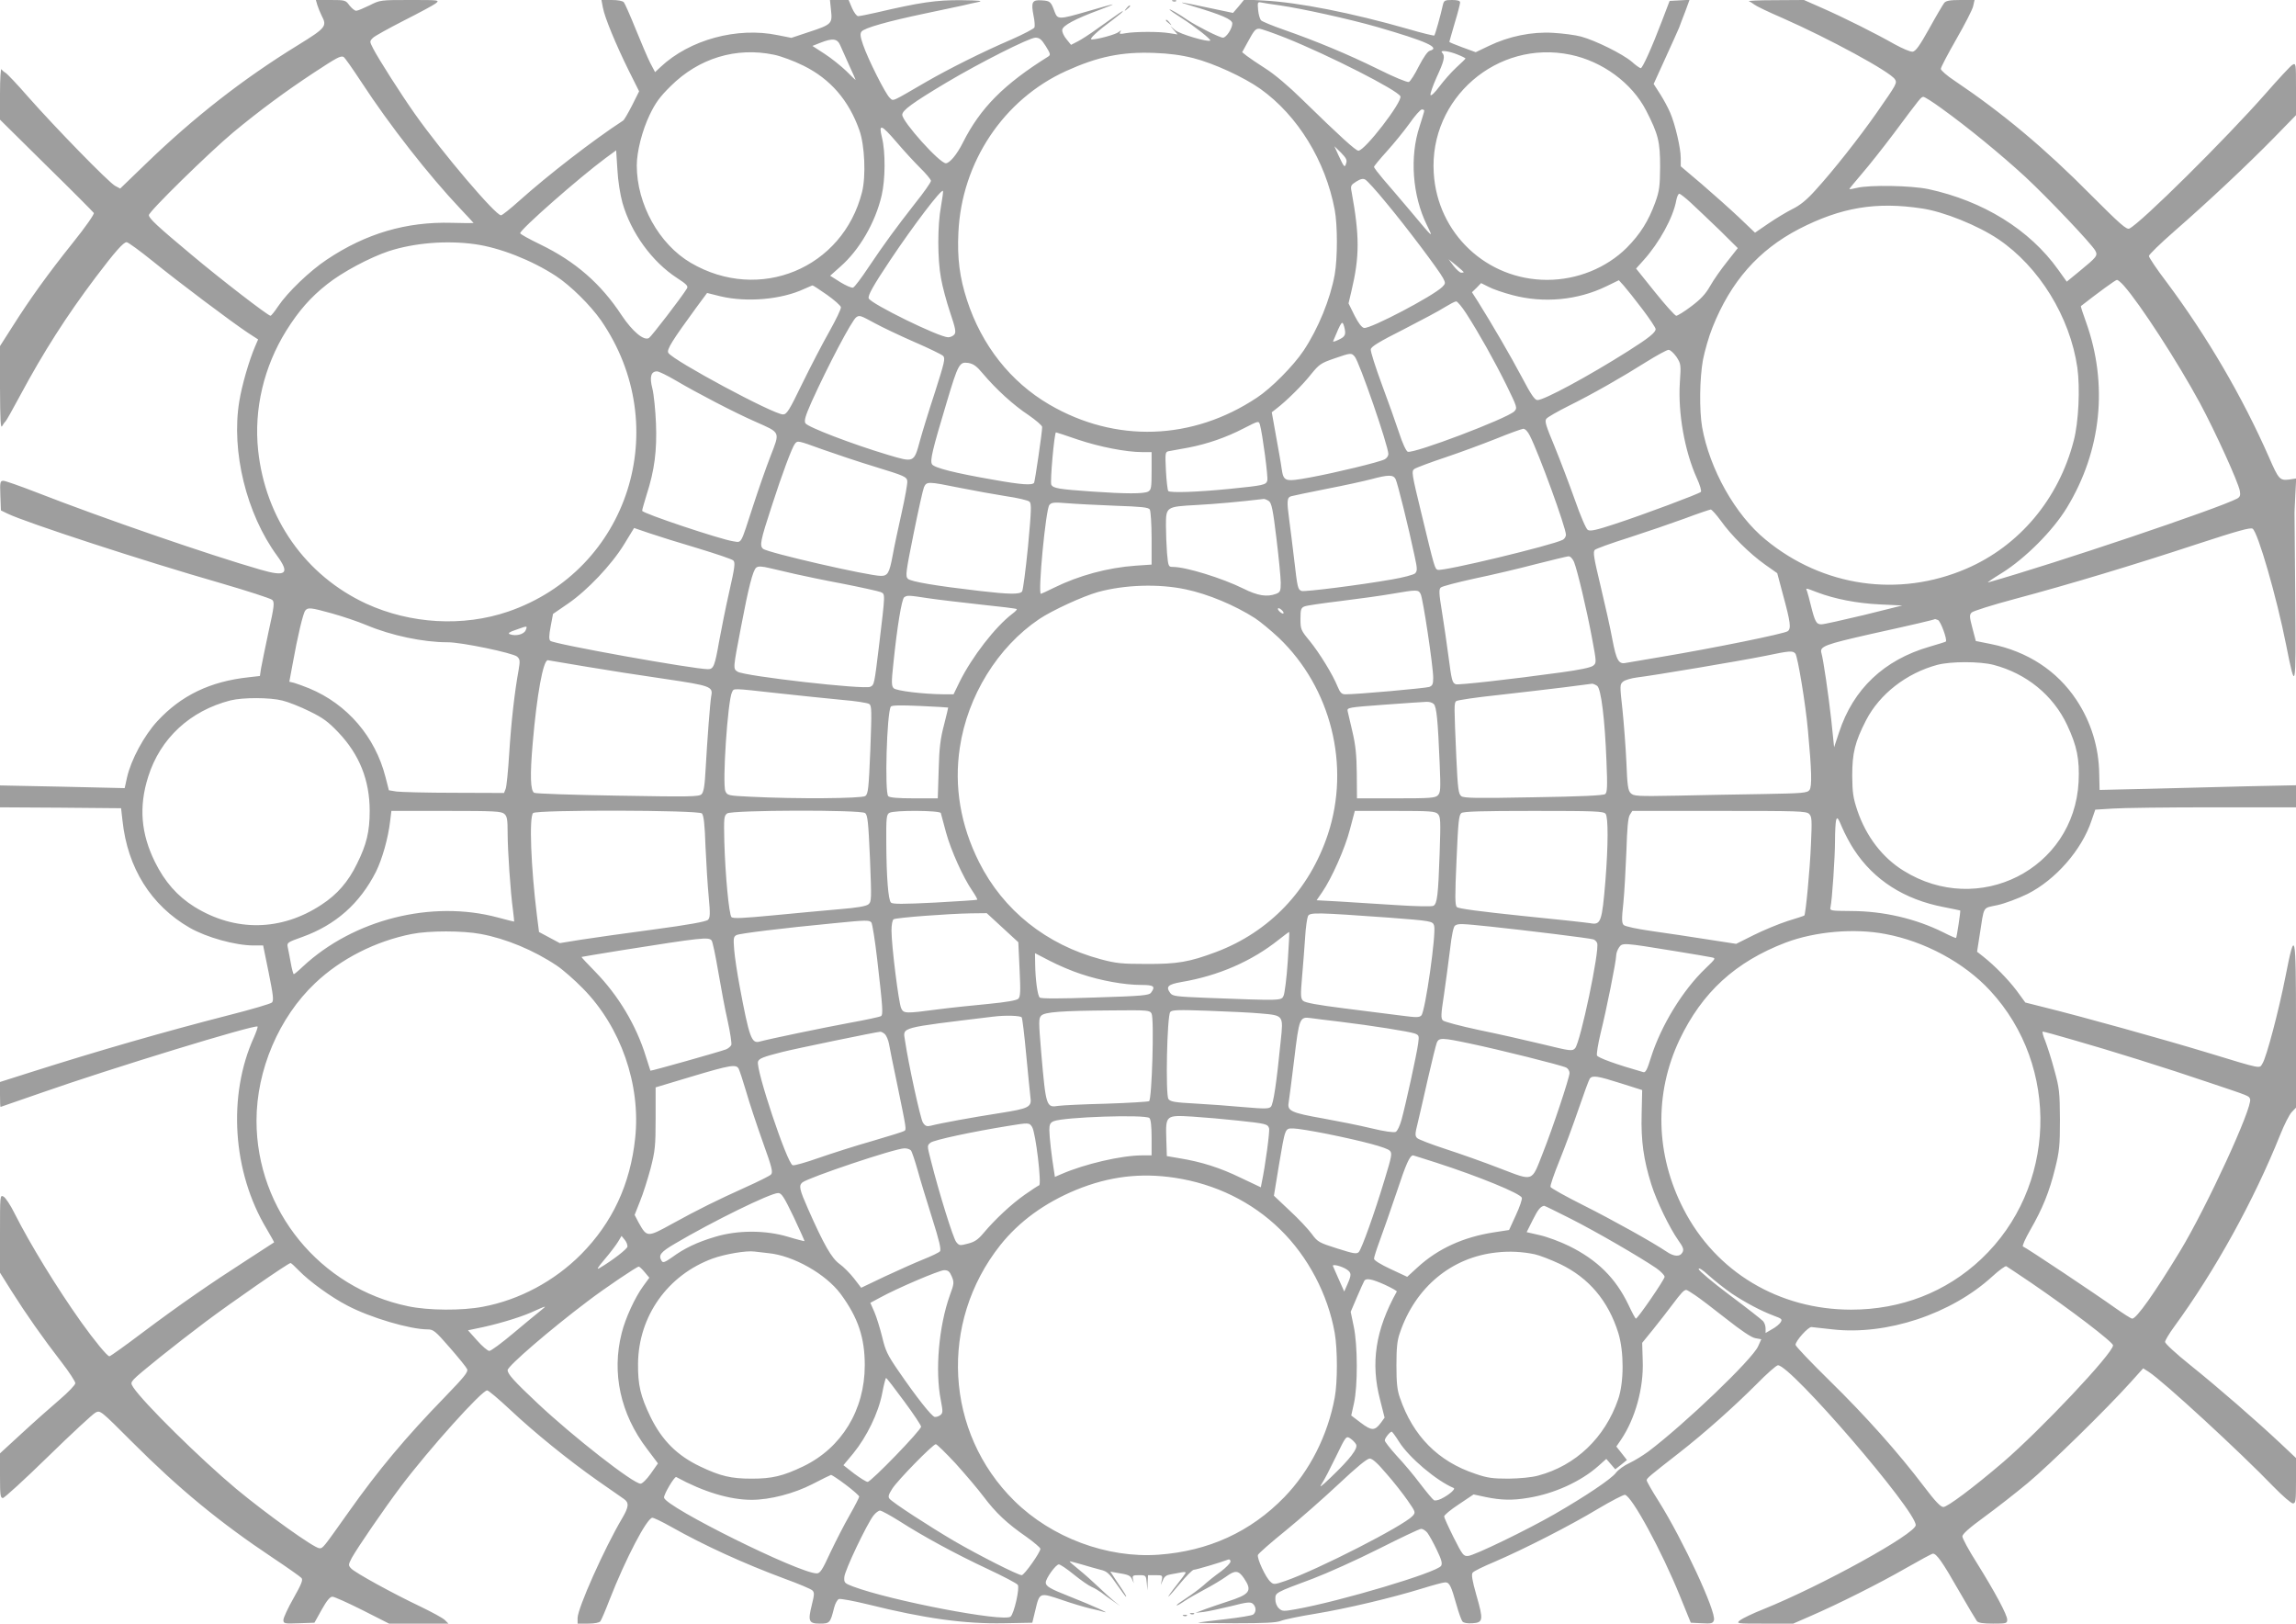 <?xml version="1.0" standalone="no"?>
<!DOCTYPE svg PUBLIC "-//W3C//DTD SVG 20010904//EN"
 "http://www.w3.org/TR/2001/REC-SVG-20010904/DTD/svg10.dtd">
<svg version="1.0" xmlns="http://www.w3.org/2000/svg"
 width="1280pt" height="905pt" viewBox="0 0 1280 905"
 preserveAspectRatio="xMidYMid meet">
<g transform="translate(0,905) scale(0.1,-0.1)"
fill="#9e9e9e" stroke="none">
<path d="M1769 9022 c5 -16 16 -43 25 -61 30 -57 22 -67 -132 -162 -309 -190
-581 -403 -849 -662 l-143 -138 -28 15 c-35 18 -334 325 -485 496 -60 69 -117
129 -126 134 -9 5 -19 14 -23 20 -4 6 -8 -55 -8 -135 l0 -146 258 -255 c142
-139 261 -259 265 -265 4 -6 -46 -78 -116 -165 -139 -174 -238 -311 -338 -469
l-69 -108 0 -233 c1 -179 3 -228 12 -213 6 11 14 22 18 25 4 3 41 68 82 145
131 244 259 444 421 659 109 144 155 196 173 196 8 0 74 -48 147 -107 143
-116 437 -337 529 -398 l57 -37 -16 -37 c-34 -79 -74 -216 -89 -308 -46 -279
40 -628 211 -861 73 -100 50 -119 -94 -77 -285 82 -880 287 -1249 431 -90 35
-173 64 -183 64 -18 0 -20 -6 -17 -82 l3 -83 37 -18 c101 -49 758 -264 1187
-387 151 -44 281 -86 289 -94 13 -13 11 -35 -21 -178 -19 -90 -38 -182 -42
-205 l-6 -41 -62 -7 c-215 -23 -377 -101 -510 -245 -74 -80 -147 -216 -169
-314 l-13 -59 -347 8 -348 7 0 -61 0 -61 338 -2 337 -3 8 -70 c28 -263 159
-472 374 -596 94 -54 255 -99 357 -99 l53 0 31 -152 c25 -125 29 -155 18 -166
-7 -7 -116 -39 -242 -71 -355 -91 -730 -199 -1101 -317 l-173 -55 0 -70 c0
-38 1 -69 3 -69 1 0 105 36 231 80 379 133 1188 381 1202 368 2 -3 -7 -29 -20
-59 -148 -325 -120 -752 70 -1068 24 -41 43 -75 42 -76 -2 -1 -68 -44 -148
-96 -207 -133 -379 -252 -583 -405 -98 -74 -182 -134 -187 -134 -12 0 -84 88
-157 190 -137 193 -284 433 -372 607 -22 45 -50 87 -61 93 -20 11 -20 8 -20
-207 l0 -217 66 -105 c79 -125 172 -258 278 -395 42 -54 76 -107 76 -116 0 -9
-39 -50 -87 -91 -48 -41 -143 -125 -210 -187 l-123 -113 0 -125 c0 -106 2
-124 16 -124 8 0 122 104 252 231 130 127 249 237 264 245 27 14 27 14 205
-164 262 -262 488 -448 785 -646 81 -54 152 -104 159 -112 9 -11 -1 -35 -45
-113 -31 -54 -56 -109 -56 -120 0 -21 4 -22 86 -19 l87 3 40 72 c29 52 47 73
60 73 11 0 86 -34 168 -75 l148 -75 165 0 166 0 -20 20 c-11 11 -72 44 -134
74 -150 71 -368 190 -389 214 -16 17 -15 21 4 58 31 56 178 271 275 400 158
209 450 534 480 534 7 0 64 -48 126 -106 137 -129 326 -282 491 -398 67 -47
132 -92 145 -101 30 -21 28 -44 -9 -107 -100 -169 -249 -503 -249 -557 l0 -31
59 0 c35 0 62 5 68 13 5 6 29 62 52 122 88 225 208 455 238 455 8 0 54 -22
102 -49 186 -105 407 -206 636 -291 77 -28 146 -57 154 -65 12 -12 11 -23 -3
-80 -23 -92 -17 -105 45 -105 55 0 58 4 79 88 6 24 18 46 27 49 8 3 81 -10
162 -30 318 -79 539 -109 756 -105 l160 3 16 66 c25 105 22 104 155 59 49 -17
116 -37 149 -45 33 -7 69 -16 80 -20 41 -12 -65 36 -189 85 -112 44 -136 58
-136 79 0 23 56 101 73 101 8 0 45 -25 83 -56 38 -31 83 -62 99 -69 17 -7 41
-22 55 -32 14 -11 43 -32 65 -47 l40 -28 -35 28 c-19 16 -58 51 -87 79 -28 27
-76 70 -107 95 -30 24 -54 45 -53 47 2 1 32 -7 67 -17 36 -11 83 -24 106 -30
35 -8 48 -20 89 -80 27 -38 50 -70 52 -70 5 0 -2 13 -49 82 l-38 58 32 -6 c70
-11 79 -15 89 -37 l10 -22 -5 23 c-4 20 0 22 34 22 38 0 39 -1 43 -42 l4 -43
1 43 2 42 41 0 c40 0 41 -1 36 -27 l-6 -28 12 27 c8 21 20 29 46 33 20 4 46 8
59 11 12 2 22 2 22 -2 0 -3 -23 -35 -51 -70 -28 -35 -48 -64 -46 -64 3 0 33
34 67 75 34 41 68 75 75 75 12 0 151 41 192 57 7 3 13 -2 13 -11 0 -8 -24 -33
-53 -55 -30 -21 -74 -56 -98 -78 -24 -21 -68 -53 -97 -72 -28 -18 -52 -35 -52
-38 0 -5 14 3 50 27 14 10 61 36 105 60 44 23 98 56 119 71 52 38 70 37 101
-8 48 -71 34 -90 -95 -131 -36 -12 -90 -30 -120 -41 l-55 -21 45 5 c25 3 93
18 152 32 89 23 109 25 122 14 19 -16 21 -45 3 -60 -7 -6 -76 -17 -153 -26
-76 -9 -146 -17 -154 -19 -8 -2 84 -4 205 -4 164 0 229 3 255 13 19 8 106 26
193 40 175 29 424 88 593 140 61 19 120 35 131 35 24 0 33 -20 63 -126 12 -43
27 -85 33 -92 6 -8 27 -12 56 -10 60 4 62 17 21 159 -23 81 -28 114 -20 123 5
8 61 35 123 61 163 70 422 202 576 295 74 44 142 79 150 78 39 -8 205 -314
306 -563 l61 -150 61 -3 c54 -3 62 -1 68 17 14 46 -173 448 -308 663 -37 58
-67 111 -67 117 0 11 17 25 180 152 145 113 309 260 433 384 57 58 110 105
119 105 72 0 768 -808 768 -891 0 -48 -523 -337 -850 -469 -58 -23 -116 -51
-129 -61 -23 -19 -22 -19 136 -19 l160 0 94 41 c157 68 386 183 534 268 77 44
145 81 151 81 20 0 53 -46 143 -204 50 -87 96 -164 102 -172 8 -10 35 -14 90
-14 74 0 79 1 79 22 0 27 -68 154 -171 319 -44 69 -79 135 -79 145 0 13 39 48
123 109 67 49 176 134 242 189 119 99 435 408 572 560 l71 79 30 -19 c80 -51
509 -446 697 -641 50 -51 98 -93 108 -93 15 0 17 13 17 126 l0 127 -87 82
c-131 123 -350 314 -505 438 -76 61 -138 118 -138 127 0 8 23 47 51 85 228
312 444 703 591 1070 22 55 50 111 64 126 l24 25 0 459 c0 524 -5 546 -59 270
-37 -188 -106 -450 -128 -483 -18 -29 4 -34 -308 61 -244 74 -693 199 -907
252 l-107 27 -49 67 c-48 63 -122 139 -188 191 l-32 25 14 90 c27 171 14 151
100 170 41 9 116 37 167 62 157 79 303 246 357 409 l21 61 97 6 c53 4 305 7
560 7 l462 0 0 62 0 61 -282 -6 c-156 -4 -402 -10 -548 -14 l-265 -6 -2 89
c-2 149 -46 291 -128 414 -107 161 -272 269 -475 310 l-85 17 -19 72 c-17 64
-17 74 -4 87 8 8 115 42 239 75 307 82 668 191 1017 306 226 74 298 94 310 86
29 -18 134 -380 187 -648 53 -266 55 -259 51 250 -2 253 -4 467 -4 475 -1 8 2
57 4 109 l5 94 -40 -6 c-51 -6 -58 1 -111 123 -149 339 -345 674 -571 977 -55
72 -99 138 -99 146 0 8 65 71 144 140 190 166 402 365 554 520 l122 125 0 146
c0 145 0 146 -21 134 -11 -7 -77 -78 -146 -157 -226 -257 -699 -725 -762 -755
-16 -7 -51 24 -213 186 -258 261 -494 458 -760 637 -43 28 -78 59 -78 67 0 9
39 83 86 165 47 82 90 165 94 184 l8 35 -78 0 c-59 0 -81 -4 -91 -16 -7 -9
-45 -73 -83 -142 -53 -95 -76 -128 -93 -130 -12 -2 -56 17 -100 41 -104 59
-279 147 -404 202 l-102 45 -161 -1 c-88 0 -154 -3 -146 -6 8 -3 22 -12 31
-19 8 -7 78 -41 155 -74 261 -115 602 -300 628 -342 13 -21 11 -25 -102 -187
-95 -136 -243 -324 -341 -431 -49 -55 -87 -85 -128 -105 -32 -16 -92 -52 -133
-80 l-76 -52 -89 85 c-50 47 -143 130 -207 185 l-118 100 0 46 c0 56 -31 188
-59 253 -11 26 -36 73 -56 104 l-36 56 65 143 c36 78 70 155 77 171 6 16 21
57 35 92 l23 63 -55 -3 -56 -3 -42 -110 c-57 -150 -109 -265 -119 -265 -5 0
-28 16 -50 36 -52 44 -202 118 -282 140 -33 9 -104 18 -157 21 -119 7 -246
-19 -358 -73 l-73 -35 -74 27 c-40 15 -73 28 -73 31 0 2 14 49 30 105 17 55
30 107 30 114 0 10 -14 14 -45 14 -41 0 -45 -3 -51 -27 -12 -56 -43 -166 -48
-171 -3 -2 -70 14 -148 37 -311 89 -610 148 -802 158 l-109 6 -31 -38 -32 -37
-129 27 c-174 37 -195 40 -100 12 167 -50 225 -75 225 -98 0 -28 -34 -79 -52
-79 -19 0 -144 63 -198 99 -46 32 -100 63 -100 58 0 -3 30 -24 68 -48 71 -45
165 -119 159 -125 -11 -11 -172 37 -196 58 l-26 23 20 -24 20 -23 -45 7 c-57
10 -193 9 -244 0 -32 -6 -37 -5 -31 6 7 12 6 12 -8 1 -16 -14 -116 -41 -150
-42 -20 0 30 46 121 113 28 21 52 41 52 44 0 4 -10 -2 -140 -95 -41 -30 -92
-63 -112 -73 l-37 -19 -26 32 c-14 17 -25 40 -23 52 3 24 72 61 213 113 106
40 93 38 -75 -11 -155 -45 -164 -45 -180 -3 -21 58 -25 62 -72 65 -54 4 -61
-9 -46 -86 6 -28 8 -57 5 -65 -3 -7 -60 -37 -128 -67 -161 -69 -350 -164 -475
-236 -200 -116 -182 -109 -204 -89 -24 22 -122 217 -149 297 -15 44 -17 60 -8
72 15 20 145 57 355 101 92 19 187 40 212 45 25 6 63 15 85 19 29 6 2 9 -97
10 -139 1 -228 -12 -472 -69 -48 -11 -94 -20 -102 -20 -8 0 -23 20 -34 45
l-19 45 -52 0 -52 0 6 -59 c8 -73 3 -78 -125 -120 l-96 -32 -76 15 c-226 47
-491 -25 -653 -177 l-31 -29 -28 53 c-15 30 -51 115 -81 189 -30 74 -59 140
-65 147 -6 8 -33 13 -68 13 l-57 0 8 -42 c10 -56 73 -207 144 -351 l58 -116
-39 -78 c-22 -43 -44 -81 -50 -85 -170 -111 -418 -303 -579 -447 -49 -44 -95
-81 -102 -81 -30 -1 -326 347 -480 565 -79 112 -202 305 -233 365 -20 39 -20
40 -1 59 10 10 88 53 172 96 85 43 165 86 178 96 23 19 21 19 -143 19 -165 0
-167 0 -226 -30 -33 -16 -66 -30 -74 -30 -9 0 -25 14 -38 30 -21 29 -24 30
-104 30 l-83 0 8 -28z m5366 -2 c124 -18 387 -76 541 -120 276 -80 357 -116
295 -133 -12 -3 -35 -36 -61 -86 -22 -45 -48 -85 -56 -88 -9 -3 -84 28 -172
72 -166 82 -344 156 -527 220 -60 21 -116 44 -124 51 -7 7 -15 33 -17 58 -4
44 -3 46 18 42 13 -3 59 -10 103 -16z m32 -181 c244 -98 627 -293 640 -326 12
-30 -198 -303 -234 -303 -15 0 -102 79 -313 285 -75 74 -157 143 -205 173 -44
28 -91 60 -105 71 l-25 20 29 53 c38 70 45 78 66 78 10 0 76 -23 147 -51z
m-1337 -46 c26 -42 28 -49 14 -58 -248 -155 -379 -287 -476 -480 -33 -66 -74
-115 -95 -115 -35 0 -243 232 -243 270 0 25 56 66 245 179 190 113 462 250
497 251 23 0 34 -9 58 -47z m-1146 5 c8 -18 30 -68 50 -112 20 -43 36 -80 36
-81 0 -2 -24 20 -52 49 -29 28 -84 72 -121 96 l-68 44 43 17 c70 28 96 24 112
-13z m3444 -53 c23 -9 42 -19 42 -21 0 -2 -23 -25 -52 -51 -28 -26 -70 -74
-94 -106 -23 -31 -45 -53 -49 -47 -3 6 12 50 34 99 42 91 49 119 31 137 -17
17 38 10 88 -11z m-3813 0 c39 -8 112 -35 164 -61 150 -74 253 -193 312 -360
30 -84 37 -256 15 -344 -107 -426 -573 -619 -955 -395 -177 104 -301 327 -301
543 0 76 30 195 72 282 32 67 57 101 117 160 157 156 365 219 576 175z m2338
-19 c114 -29 281 -106 373 -171 209 -149 364 -402 415 -675 16 -86 16 -267 0
-360 -25 -138 -92 -302 -174 -425 -57 -85 -180 -209 -259 -261 -360 -240 -790
-254 -1158 -39 -216 126 -377 330 -459 582 -41 126 -55 233 -48 377 18 392
252 742 600 900 176 80 310 108 492 101 83 -3 151 -12 218 -29z m2102 19 c179
-37 343 -158 422 -311 68 -133 78 -173 78 -314 -1 -109 -4 -134 -27 -198 -38
-104 -83 -176 -159 -253 -114 -113 -277 -179 -444 -179 -337 0 -612 259 -632
596 -26 416 354 744 762 659z m-6740 -153 c158 -242 377 -521 551 -705 41 -43
74 -79 74 -80 0 -1 -55 -1 -122 1 -252 7 -478 -59 -696 -205 -95 -63 -219
-182 -272 -261 -19 -29 -38 -52 -42 -52 -14 0 -281 206 -438 338 -193 161
-240 205 -240 223 0 20 335 348 470 461 146 121 292 229 450 333 128 84 148
95 165 88 6 -2 50 -65 100 -141z m8810 -147 c145 -104 330 -256 465 -380 130
-121 370 -374 391 -412 15 -28 9 -35 -87 -114 l-72 -59 -48 67 c-159 223 -418
383 -724 449 -96 20 -326 24 -397 7 -24 -6 -43 -9 -43 -7 0 3 32 41 71 87 39
45 118 145 176 222 152 204 153 205 166 205 7 0 53 -29 102 -65z m-2885 -12
c0 -5 -12 -44 -26 -88 -56 -168 -40 -385 40 -548 38 -78 41 -81 -92 78 -56 66
-124 146 -152 178 -27 32 -50 62 -50 67 0 4 32 43 71 86 39 43 96 113 127 156
30 43 61 78 69 78 7 0 13 -3 13 -7z m-2942 -175 c39 -46 98 -110 131 -143 34
-33 61 -66 61 -73 0 -8 -39 -64 -88 -125 -110 -141 -171 -224 -261 -358 -39
-59 -77 -109 -85 -112 -8 -3 -40 11 -71 30 l-57 36 56 50 c107 93 196 247 231
397 21 90 22 241 2 323 -20 80 -5 75 81 -25z m2507 -117 c-8 -28 -11 -25 -42
41 l-24 53 37 -36 c28 -29 35 -41 29 -58z m-4035 -221 c48 -168 165 -329 305
-420 54 -35 63 -45 54 -59 -30 -49 -197 -266 -211 -275 -28 -17 -91 35 -152
126 -116 177 -259 301 -453 395 -62 30 -113 58 -113 63 0 21 328 309 475 418
l60 44 7 -108 c3 -62 16 -141 28 -184z m4256 2 c113 -135 297 -380 319 -422
14 -27 14 -31 -4 -49 -51 -51 -400 -234 -436 -229 -13 2 -31 25 -54 70 l-33
67 16 68 c46 193 46 307 1 554 -7 33 -4 38 26 57 24 15 38 18 50 11 10 -5 62
-62 115 -127z m-2480 -22 c-20 -105 -20 -294 0 -401 8 -46 31 -132 51 -191 30
-89 34 -110 23 -123 -7 -8 -22 -15 -34 -15 -50 0 -432 187 -443 217 -6 15 25
71 120 213 129 193 284 397 294 386 2 -2 -3 -41 -11 -86z m4182 18 c31 -29
103 -97 159 -151 l101 -100 -59 -75 c-33 -41 -76 -102 -95 -136 -26 -46 -54
-75 -106 -114 -38 -29 -76 -52 -83 -52 -7 0 -60 59 -118 131 l-106 132 43 48
c87 97 164 237 181 332 4 20 11 37 17 37 5 0 35 -23 66 -52z m1287 -30 c122
-18 312 -95 425 -171 228 -154 400 -433 441 -716 16 -114 7 -305 -20 -407 -84
-326 -304 -587 -599 -714 -377 -162 -800 -101 -1119 162 -169 138 -312 393
-354 628 -16 95 -14 271 5 375 10 50 33 131 53 180 102 256 256 431 483 549
234 120 429 153 685 114z m-8068 -199 c139 -19 319 -90 453 -178 82 -54 191
-162 250 -246 410 -594 155 -1393 -517 -1624 -252 -86 -544 -69 -791 44 -339
157 -563 475 -603 856 -24 229 32 465 157 666 69 110 135 186 228 259 84 67
236 148 343 184 142 46 321 61 480 39z m5513 -156 c0 -2 -6 -3 -14 -3 -7 0
-26 17 -42 37 l-28 38 42 -34 c23 -19 42 -36 42 -38z m996 -206 c41 -54 74
-104 74 -111 0 -19 -35 -48 -155 -124 -220 -139 -466 -272 -504 -272 -15 0
-36 31 -87 128 -62 117 -164 292 -244 420 l-34 53 26 25 25 26 42 -21 c22 -12
83 -33 133 -46 173 -46 362 -29 523 49 l70 34 28 -31 c16 -18 62 -76 103 -130z
m2684 131 c92 -104 298 -422 424 -654 86 -160 215 -443 223 -491 4 -24 1 -33
-15 -42 -101 -54 -1015 -362 -1387 -467 -11 -3 23 20 75 52 130 81 284 235
362 363 194 318 232 689 107 1037 -17 47 -30 86 -28 88 100 78 193 146 201
146 5 0 23 -15 38 -32z m-7230 -51 c41 -29 76 -60 78 -69 2 -9 -27 -69 -64
-135 -37 -65 -105 -196 -151 -290 -74 -153 -87 -173 -108 -173 -53 0 -612 300
-639 343 -11 17 20 67 156 253 l60 81 76 -19 c146 -34 337 -18 464 41 24 10
45 20 48 20 3 0 39 -23 80 -52z m3564 -104 c72 -112 155 -260 223 -397 62
-127 63 -130 45 -149 -41 -40 -560 -237 -594 -225 -9 4 -29 46 -48 105 -18 54
-61 176 -97 272 -35 95 -63 182 -61 194 2 15 46 42 183 111 99 51 203 106 230
124 28 17 56 32 63 32 7 0 32 -30 56 -67z m-3298 -54 c42 -23 141 -70 221
-105 81 -35 153 -70 161 -78 13 -13 7 -37 -46 -203 -34 -103 -71 -224 -83
-268 -34 -125 -32 -124 -180 -80 -197 59 -448 155 -459 176 -8 14 0 41 35 120
89 197 225 456 249 471 18 12 23 10 102 -33z m2618 -21 c11 -43 6 -54 -30 -71
-20 -10 -34 -14 -32 -9 48 115 51 119 62 80z m1852 -167 c25 -39 26 -43 19
-143 -11 -171 27 -384 95 -534 17 -37 27 -71 22 -76 -11 -11 -318 -126 -480
-179 -103 -34 -136 -41 -150 -33 -10 6 -41 78 -73 170 -31 87 -82 221 -113
297 -48 115 -56 140 -45 153 7 9 63 41 123 71 137 68 298 160 436 247 58 36
113 66 122 66 10 0 29 -18 44 -39z m-1794 2 c26 -29 188 -499 188 -544 0 -10
-9 -23 -20 -29 -30 -16 -274 -75 -415 -101 -143 -26 -149 -24 -160 49 -3 26
-18 107 -31 180 l-24 134 27 21 c56 43 147 133 193 192 44 54 54 61 126 86 96
33 97 33 116 12z m-2073 -95 c75 -89 172 -177 254 -231 42 -29 77 -59 77 -67
0 -30 -40 -301 -45 -311 -10 -15 -71 -11 -227 17 -214 37 -329 66 -342 86 -12
21 0 73 81 343 65 218 72 229 121 222 29 -5 47 -18 81 -59z m-1713 -38 c120
-71 332 -181 444 -230 144 -64 139 -54 85 -194 -25 -64 -68 -188 -96 -274 -73
-224 -62 -206 -112 -199 -69 10 -507 156 -507 170 0 7 12 47 25 90 44 136 58
246 52 397 -3 74 -12 162 -20 194 -17 65 -8 96 26 96 10 0 57 -23 103 -50z
m3258 -247 c14 -49 47 -296 41 -312 -7 -24 -21 -27 -210 -46 -181 -18 -330
-23 -342 -12 -4 5 -10 56 -13 113 -5 99 -4 105 15 109 11 2 60 11 110 20 104
20 210 56 310 108 82 42 82 42 89 20z m1505 -62 c50 -98 201 -512 201 -552 0
-10 -8 -23 -18 -28 -57 -30 -670 -178 -697 -167 -16 6 -17 8 -91 315 -54 222
-56 235 -39 247 10 7 87 36 171 64 84 28 213 76 286 105 73 30 141 54 150 55
11 0 26 -16 37 -39z m-2521 -21 c122 -41 270 -70 360 -70 l52 0 0 -105 c0 -93
-2 -105 -19 -115 -25 -13 -124 -13 -311 0 -187 13 -218 18 -229 38 -8 16 17
292 26 292 3 0 57 -18 121 -40z m-1423 -55 c68 -24 201 -69 297 -98 160 -49
173 -55 176 -78 2 -14 -13 -95 -32 -180 -19 -85 -42 -192 -50 -238 -18 -95
-27 -111 -65 -111 -68 0 -631 129 -657 151 -20 17 -15 45 48 237 57 177 114
330 130 349 15 18 15 18 153 -32z m3195 -165 c11 -20 74 -276 106 -428 16 -73
16 -84 3 -98 -9 -8 -66 -23 -130 -34 -176 -31 -487 -70 -503 -64 -21 8 -23 19
-41 174 -9 74 -21 176 -28 225 -14 103 -12 122 11 129 9 3 98 21 197 41 99 19
212 44 250 54 93 25 122 26 135 1z m-2430 -49 c80 -16 197 -37 260 -47 63 -9
121 -23 129 -30 12 -11 11 -46 -8 -251 -13 -131 -28 -244 -33 -250 -14 -17
-71 -16 -236 3 -250 29 -384 52 -401 68 -14 15 -11 37 32 250 26 129 52 246
58 260 15 33 21 33 199 -3z m1724 -74 c15 -11 23 -49 42 -208 13 -107 24 -218
24 -247 0 -47 -3 -53 -26 -62 -50 -19 -102 -11 -182 29 -117 58 -320 121 -393
121 -25 0 -26 2 -33 77 -3 42 -6 111 -6 153 0 105 1 106 170 115 108 6 243 18
376 34 5 0 18 -5 28 -12z m-856 -26 c146 -5 185 -9 192 -21 5 -8 10 -81 10
-161 l0 -146 -88 -6 c-157 -11 -318 -55 -456 -123 -38 -19 -71 -34 -73 -34
-18 0 27 471 47 495 12 15 26 16 100 10 47 -4 167 -10 268 -14z m3375 -83 c58
-82 161 -184 247 -245 l68 -48 32 -120 c42 -154 46 -188 27 -203 -16 -14 -417
-95 -697 -142 -102 -17 -194 -33 -206 -35 -40 -9 -53 15 -75 130 -11 61 -41
195 -66 299 -38 158 -43 190 -32 201 8 7 93 38 189 68 96 31 236 79 310 106
74 28 140 50 147 51 6 0 31 -28 56 -62z m-5703 -154 c102 -31 191 -61 198 -68
12 -11 8 -40 -22 -172 -20 -88 -45 -213 -57 -279 -24 -137 -31 -155 -62 -155
-80 0 -861 140 -879 158 -8 8 -8 29 2 81 l13 69 83 57 c107 73 244 217 314
332 l55 90 85 -29 c47 -16 168 -54 270 -84z m4885 -76 c19 -48 70 -262 100
-423 26 -139 26 -140 6 -156 -13 -10 -75 -23 -178 -37 -290 -40 -573 -71 -587
-66 -20 8 -23 19 -41 156 -9 68 -25 179 -36 247 -17 103 -18 126 -7 136 7 7
92 29 188 50 96 20 249 56 340 80 91 23 173 43 183 44 11 1 23 -11 32 -31z
m-4340 -68 c44 -10 163 -35 265 -54 102 -20 196 -41 209 -46 27 -12 27 -1 -8
-295 -27 -222 -27 -222 -49 -233 -32 -17 -701 59 -740 84 -26 17 -26 14 20
254 41 217 66 313 84 326 11 9 30 8 77 -3 34 -8 98 -23 142 -33z m2175 -85
c124 -26 273 -88 387 -161 29 -19 88 -68 132 -109 292 -279 400 -713 274
-1095 -103 -311 -326 -545 -625 -657 -147 -55 -214 -67 -388 -66 -134 0 -168
3 -253 26 -304 81 -544 273 -679 542 -103 205 -140 422 -107 638 43 288 211
560 442 716 73 49 243 127 328 151 150 41 339 47 489 15z m3519 -16 c100 -38
224 -62 351 -68 l125 -6 -213 -53 c-117 -28 -224 -52 -238 -52 -28 0 -36 14
-59 107 -8 34 -18 69 -21 78 -8 19 -10 19 55 -6z m-2209 -10 c13 -24 70 -404
70 -467 0 -35 -4 -44 -22 -51 -21 -7 -408 -42 -468 -41 -20 0 -29 9 -43 43
-27 67 -100 186 -156 255 -49 59 -51 65 -51 122 0 53 3 62 23 70 12 5 103 18
202 30 99 12 227 30 285 40 140 24 147 24 160 -1z m-2742 -24 c53 -8 184 -23
291 -35 107 -11 197 -22 199 -25 3 -3 -8 -14 -24 -26 -95 -72 -226 -241 -295
-381 l-33 -68 -56 0 c-112 1 -264 19 -278 34 -12 12 -13 32 -2 133 21 207 47
365 61 374 18 12 24 11 137 -6z m-3328 -84 c58 -16 144 -45 192 -65 140 -59
318 -96 453 -96 75 1 366 -60 388 -80 16 -15 17 -23 8 -76 -22 -120 -41 -287
-52 -461 -6 -98 -15 -188 -20 -200 l-9 -23 -277 1 c-153 0 -298 4 -322 7 l-43
7 -19 74 c-57 224 -213 406 -425 494 -32 13 -71 27 -85 31 l-26 6 18 97 c28
157 59 286 71 300 15 18 29 17 148 -16z m5300 14 c7 -8 8 -15 2 -15 -5 0 -15
7 -22 15 -7 8 -8 15 -2 15 5 0 15 -7 22 -15z m3654 -51 c15 -6 53 -110 44
-120 -2 -2 -44 -15 -92 -29 -252 -73 -424 -235 -503 -476 l-28 -84 -16 154
c-16 142 -44 335 -55 372 -10 36 20 47 276 105 223 49 351 79 357 83 1 1 8 -2
17 -5z m-7873 -56 c-9 -24 -56 -36 -89 -23 -12 5 -3 12 33 24 67 24 66 24 56
-1z m7078 -131 c13 -16 57 -281 70 -427 21 -224 23 -314 9 -333 -12 -17 -36
-19 -258 -23 -135 -2 -352 -6 -483 -9 -219 -4 -239 -3 -256 14 -15 15 -19 43
-24 172 -4 85 -14 217 -22 294 -15 136 -15 140 4 156 11 9 46 19 78 23 86 10
580 93 713 120 139 29 154 30 169 13z m-6747 -72 c112 -19 311 -50 443 -69
257 -38 271 -43 260 -96 -6 -33 -22 -241 -31 -403 -5 -97 -11 -132 -23 -144
-14 -14 -63 -15 -466 -8 -247 4 -458 11 -467 16 -21 12 -24 96 -8 279 23 268
58 460 84 460 3 0 96 -16 208 -35z m7852 9 c183 -48 332 -169 410 -335 55
-117 70 -191 64 -317 -25 -487 -559 -757 -978 -494 -117 73 -206 190 -255 333
-24 72 -28 100 -29 194 0 128 15 189 77 310 76 147 226 263 397 309 75 20 237
20 314 0z m-2210 -117 c22 -16 43 -186 52 -422 6 -140 4 -172 -7 -181 -9 -8
-139 -14 -399 -18 -317 -6 -388 -5 -403 6 -16 12 -20 38 -28 213 -13 296 -13
305 -1 317 5 5 111 21 235 34 123 14 289 33 368 43 79 10 149 19 155 20 5 0
18 -5 28 -12z m-4568 -41 c120 -13 281 -30 357 -37 75 -6 144 -17 153 -23 14
-10 14 -39 6 -256 -9 -216 -12 -245 -28 -257 -19 -14 -386 -17 -639 -4 -126 6
-130 7 -141 31 -18 42 13 507 37 552 12 22 -7 23 255 -6z m-2761 -41 c33 -8
101 -35 151 -60 74 -36 104 -58 160 -117 118 -124 175 -267 175 -438 0 -114
-17 -187 -71 -295 -48 -99 -110 -171 -198 -228 -224 -148 -482 -152 -709 -11
-94 59 -164 138 -219 249 -78 158 -91 308 -38 475 67 214 233 368 459 426 70
17 219 17 290 -1z m6418 -19 c16 -16 23 -91 33 -331 6 -144 5 -162 -10 -178
-15 -15 -43 -17 -234 -17 l-217 0 -1 138 c-1 104 -7 160 -24 232 -12 52 -24
104 -27 116 -4 20 2 21 204 36 114 8 220 16 235 16 15 1 33 -4 41 -12z m-2707
-20 c1 0 -10 -44 -23 -96 -20 -75 -27 -128 -30 -252 l-5 -158 -132 0 c-89 0
-136 4 -144 12 -21 21 -8 463 14 499 5 8 51 9 163 4 86 -4 157 -8 157 -9z
m-2474 -593 c15 -13 18 -32 18 -106 0 -97 16 -332 30 -432 4 -33 7 -61 6 -62
0 -1 -41 10 -91 23 -369 99 -804 -11 -1086 -273 -25 -24 -48 -43 -51 -43 -3 0
-11 28 -17 63 -6 34 -14 74 -17 88 -5 25 -1 27 83 57 185 67 319 186 409 363
35 71 68 187 79 282 l7 57 306 0 c270 0 308 -2 324 -17z m1101 3 c10 -11 16
-58 20 -183 4 -92 12 -219 18 -282 9 -96 8 -116 -4 -128 -10 -10 -109 -28
-303 -54 -159 -21 -342 -47 -406 -57 l-117 -19 -58 31 -58 31 -12 95 c-33 267
-44 545 -21 568 19 19 921 17 941 -2z m910 2 c14 -11 18 -49 27 -253 9 -228 9
-241 -9 -256 -13 -10 -61 -19 -162 -27 -79 -7 -244 -22 -367 -34 -167 -16
-225 -19 -234 -10 -14 14 -35 238 -40 422 -3 131 -2 143 16 156 27 19 743 21
769 2z m422 0 c2 -7 15 -56 29 -108 28 -102 96 -252 147 -326 17 -25 29 -47
27 -49 -1 -2 -108 -9 -236 -16 -179 -9 -236 -9 -245 0 -15 15 -25 139 -26 333
-1 139 1 158 17 167 26 16 282 14 287 -1z m2771 -5 c15 -16 16 -36 10 -216 -8
-239 -14 -285 -35 -296 -9 -5 -100 -3 -206 4 -104 7 -247 16 -317 20 l-128 7
31 45 c53 77 128 245 155 351 l27 102 223 0 c197 0 225 -2 240 -17z m935 1
c15 -18 15 -172 -1 -374 -19 -228 -25 -247 -84 -236 -17 3 -188 22 -381 41
-230 24 -354 40 -363 49 -11 10 -11 60 -2 262 9 213 13 251 27 262 13 9 110
12 404 12 342 0 388 -2 400 -16z m1135 -1 c15 -15 16 -33 10 -168 -6 -147 -30
-393 -37 -398 -2 -2 -44 -16 -94 -31 -49 -16 -134 -51 -188 -78 l-98 -49 -162
25 c-89 14 -227 35 -307 46 -84 12 -150 26 -158 34 -11 11 -12 32 -2 122 6 60
13 190 17 289 4 129 9 186 19 203 l14 22 485 0 c443 0 485 -1 501 -17z m250
-199 c111 -170 281 -278 500 -320 49 -10 90 -18 92 -19 3 -3 -19 -149 -23
-153 -2 -2 -34 12 -71 31 -155 77 -333 118 -511 119 -119 1 -123 1 -118 22 9
41 25 278 25 369 0 51 3 102 6 115 6 20 11 14 34 -41 15 -35 44 -90 66 -123z
m-4747 -435 l88 -81 7 -150 c6 -124 5 -153 -7 -165 -9 -9 -65 -19 -168 -29
-85 -8 -210 -21 -279 -30 -182 -24 -192 -24 -206 6 -14 29 -54 349 -54 433 0
32 5 59 12 63 14 9 304 31 431 33 l88 1 88 -81z m2156 56 c233 -18 242 -19
250 -44 13 -40 -49 -478 -71 -501 -12 -12 -27 -12 -111 -1 -54 7 -196 25 -316
40 -151 19 -223 32 -233 43 -13 13 -14 32 -5 134 6 65 13 164 17 219 3 55 11
108 16 119 11 21 47 20 453 -9z m-2887 -27 c5 -7 20 -98 32 -203 32 -277 34
-311 21 -319 -6 -4 -84 -21 -173 -37 -146 -27 -450 -90 -504 -105 -44 -12 -57
23 -110 306 -14 74 -28 167 -31 206 -5 64 -4 73 13 82 18 9 251 38 544 66 180
18 196 18 208 4z m3453 -23 c198 -21 550 -64 571 -71 9 -2 19 -12 22 -21 15
-38 -94 -555 -123 -586 -16 -17 -24 -16 -184 23 -91 22 -250 58 -353 79 -103
22 -193 46 -200 53 -12 12 -11 33 6 143 10 72 26 186 34 254 9 79 19 127 28
132 18 12 34 11 199 -6z m-5631 -41 c141 -26 297 -91 425 -177 33 -22 98 -79
145 -127 211 -214 323 -536 291 -834 -27 -257 -127 -471 -301 -647 -149 -150
-345 -255 -549 -293 -115 -22 -303 -21 -416 3 -491 102 -845 535 -845 1034 0
283 125 576 327 767 142 135 336 234 539 274 95 19 284 19 384 0z m4499 -155
c-6 -90 -17 -175 -23 -189 -13 -28 -8 -28 -429 -12 -171 7 -190 9 -203 27 -26
35 -13 48 61 61 209 35 395 117 545 237 30 24 56 43 57 42 2 -1 -2 -75 -8
-166z m3331 155 c221 -41 442 -161 585 -316 392 -423 370 -1100 -50 -1496
-195 -184 -447 -282 -725 -282 -403 0 -754 210 -934 560 -157 304 -165 643
-23 944 126 265 312 435 592 542 164 62 383 81 555 48z m-6543 -36 c6 -7 22
-85 37 -173 15 -88 38 -213 53 -277 14 -64 23 -124 20 -133 -4 -8 -17 -19 -29
-24 -33 -13 -420 -122 -422 -119 -1 2 -12 37 -25 78 -54 176 -155 343 -283
474 -43 44 -77 80 -76 82 2 1 104 18 228 38 442 70 481 74 497 54z m5368 -59
c99 -16 192 -32 206 -35 26 -5 25 -6 -33 -62 -127 -121 -248 -319 -304 -496
-21 -68 -30 -86 -43 -82 -151 43 -253 80 -258 93 -3 9 6 64 20 123 33 132 87
403 87 433 0 13 7 33 16 46 19 27 20 27 309 -20z m-3309 -128 c109 -37 243
-61 335 -61 72 0 82 -8 56 -43 -11 -15 -47 -19 -311 -27 -201 -7 -303 -7 -310
0 -12 12 -24 101 -25 186 l-1 61 83 -43 c46 -24 123 -57 173 -73z m394 -221
c15 -27 2 -478 -14 -488 -6 -3 -114 -10 -240 -14 -126 -3 -245 -9 -265 -12
-68 -11 -70 -5 -96 293 -15 178 -15 195 0 210 20 20 110 27 392 29 204 2 213
1 223 -18z m608 1 c128 -11 127 -10 112 -152 -23 -233 -41 -354 -55 -368 -11
-12 -35 -12 -152 -2 -76 7 -198 16 -272 20 -111 6 -136 10 -147 25 -17 23 -8
463 10 485 9 12 45 13 211 7 110 -4 242 -10 293 -15z m-1332 -22 c4 -7 15
-100 25 -208 10 -108 21 -212 23 -232 9 -60 -2 -67 -174 -94 -148 -23 -324
-55 -382 -70 -21 -5 -30 -2 -43 18 -14 22 -81 329 -100 459 -11 74 -37 67 490
131 70 9 154 6 161 -4z m1774 -24 c173 -21 389 -55 418 -66 23 -9 24 -13 18
-56 -7 -56 -70 -343 -93 -426 -9 -32 -23 -62 -32 -66 -10 -5 -62 2 -136 20
-66 16 -187 40 -270 55 -176 31 -199 42 -191 87 3 18 17 127 31 242 28 232 30
239 94 230 20 -3 92 -12 161 -20z m-2536 -70 c8 -9 18 -32 22 -53 3 -20 24
-122 46 -227 52 -253 52 -251 39 -259 -5 -4 -86 -29 -178 -56 -92 -26 -226
-69 -298 -94 -71 -25 -137 -44 -146 -41 -31 10 -208 540 -193 578 6 17 28 26
134 53 66 17 525 112 547 113 6 1 18 -6 27 -14z m6622 -31 c207 -59 521 -157
759 -238 230 -77 222 -74 229 -92 16 -43 -242 -603 -391 -849 -141 -232 -242
-375 -266 -375 -7 0 -50 28 -97 61 -96 69 -496 336 -512 341 -6 2 13 44 41 93
68 118 106 212 138 342 24 96 27 126 27 273 -1 152 -3 174 -31 275 -16 61 -40
134 -51 163 -12 28 -18 52 -14 52 5 0 80 -20 168 -46z m-3364 -20 c163 -34
516 -122 540 -135 10 -5 18 -19 18 -30 0 -26 -95 -311 -150 -449 -63 -160 -48
-155 -237 -83 -87 34 -223 82 -303 108 -80 26 -152 54 -159 61 -13 12 -13 23
3 86 10 40 35 152 57 248 22 96 44 185 49 198 12 29 30 28 182 -4z m-4074
-141 c5 -10 24 -67 42 -128 17 -60 59 -186 92 -279 53 -147 58 -170 46 -183
-8 -8 -73 -40 -144 -72 -153 -69 -261 -122 -406 -202 -140 -77 -141 -77 -188
7 l-22 42 30 76 c17 41 43 124 59 183 25 98 28 124 28 280 l0 172 200 60 c217
65 249 70 263 44z m4917 -81 l120 -38 -3 -134 c-4 -150 11 -255 54 -392 30
-95 101 -241 150 -311 28 -39 32 -51 24 -67 -14 -27 -48 -25 -90 4 -79 53
-296 174 -463 258 -98 49 -180 95 -183 102 -3 7 20 73 50 147 30 74 78 204
107 289 29 85 57 161 62 168 15 19 43 15 172 -26z m-2627 -194 c8 -8 12 -47
12 -110 l0 -98 -52 0 c-116 0 -321 -48 -450 -104 l-37 -16 -5 33 c-13 78 -26
192 -26 228 0 31 5 41 23 49 55 24 514 39 535 18z m492 -14 c158 -17 167 -19
175 -43 5 -15 -21 -209 -41 -303 l-5 -26 -112 53 c-115 56 -219 89 -342 109
l-70 12 -3 96 c-4 132 -3 133 147 124 64 -4 177 -14 251 -22z m-1146 -36 c20
-32 54 -320 39 -325 -6 -2 -43 -26 -81 -53 -74 -52 -164 -136 -228 -212 -31
-37 -49 -50 -88 -60 -45 -12 -49 -11 -65 9 -17 20 -97 278 -141 453 -22 85
-22 85 -2 101 19 15 233 61 432 93 116 19 118 19 134 -6z m1643 -38 c207 -42
333 -76 351 -94 14 -14 11 -30 -28 -158 -57 -190 -129 -390 -145 -407 -12 -12
-29 -9 -120 20 -101 32 -109 36 -142 81 -19 26 -74 85 -123 130 l-88 83 27
165 c37 219 34 210 82 210 21 0 105 -14 186 -30z m-2319 -92 c6 -7 22 -56 37
-108 14 -52 51 -173 81 -268 41 -129 52 -177 44 -187 -6 -7 -48 -27 -93 -45
-45 -18 -141 -61 -214 -95 l-132 -63 -40 52 c-22 28 -58 65 -81 81 -44 32 -87
107 -175 306 -48 109 -53 130 -32 148 35 28 514 189 568 190 15 1 31 -5 37
-11z m2930 -69 c238 -77 467 -171 476 -195 3 -8 -12 -52 -33 -97 l-38 -83 -84
-13 c-170 -26 -313 -91 -426 -195 l-58 -53 -92 43 c-56 26 -93 49 -93 58 0 8
14 52 31 98 17 46 60 168 95 272 53 160 73 205 92 206 2 0 60 -19 130 -41z
m-1458 -84 c225 -34 430 -134 587 -288 155 -151 266 -362 304 -577 16 -93 16
-274 0 -360 -39 -211 -139 -408 -280 -554 -189 -195 -424 -302 -703 -322 -286
-20 -595 95 -803 300 -387 381 -421 993 -79 1425 105 132 247 236 424 309 184
75 359 96 550 67z m-2126 -217 c34 -73 62 -134 61 -136 -1 -1 -42 9 -91 24
-127 38 -281 38 -407 0 -101 -30 -172 -64 -240 -114 -40 -28 -51 -32 -58 -21
-20 32 -8 49 74 97 206 122 532 282 575 282 19 0 32 -20 86 -132z m4334 -12
c144 -73 383 -212 476 -275 25 -18 46 -39 46 -48 0 -15 -150 -233 -160 -233
-3 0 -22 35 -42 78 -71 148 -173 249 -331 327 -49 24 -122 51 -162 60 l-74 17
34 68 c29 58 42 74 63 79 2 1 69 -32 150 -73z m-5260 -155 c-3 -14 -83 -76
-152 -117 -23 -14 -18 -4 26 48 30 35 63 79 74 97 l19 32 18 -22 c10 -12 16
-29 15 -38z m785 -36 c139 -13 321 -116 404 -228 97 -132 134 -243 134 -397 0
-249 -129 -461 -344 -564 -113 -54 -173 -68 -287 -68 -114 0 -174 14 -287 68
-128 61 -212 145 -276 275 -57 118 -71 179 -70 299 3 264 165 493 416 585 69
25 188 45 232 39 11 -1 46 -5 78 -9z m4272 -6 c28 -6 92 -31 143 -55 160 -77
268 -205 324 -384 32 -104 32 -275 -1 -370 -74 -214 -236 -369 -446 -425 -36
-10 -102 -16 -165 -17 -88 0 -119 4 -185 27 -208 69 -348 211 -421 425 -15 42
-19 84 -19 180 0 96 4 138 19 180 86 255 289 423 541 449 71 8 141 4 210 -10z
m-6890 -90 c59 -61 180 -149 271 -196 129 -68 350 -133 448 -133 32 0 43 -9
123 -101 48 -55 92 -109 97 -120 7 -16 -13 -41 -125 -157 -216 -222 -373 -410
-534 -638 -145 -204 -144 -204 -164 -204 -29 0 -294 190 -464 331 -203 170
-518 481 -574 566 -14 22 -14 25 3 45 26 29 232 194 401 321 140 105 460 327
473 327 3 0 24 -19 45 -41z m5843 5 c27 -18 27 -30 4 -82 l-18 -41 -30 67
c-16 36 -31 70 -33 75 -5 13 48 0 77 -19z m3812 -72 c220 -150 460 -333 460
-351 0 -44 -404 -472 -615 -653 -164 -140 -308 -248 -331 -248 -15 0 -45 31
-107 113 -144 190 -325 393 -526 590 -105 103 -191 193 -191 201 0 22 71 101
89 99 9 -1 62 -7 118 -13 302 -34 662 86 891 296 37 34 72 59 77 56 6 -3 66
-44 135 -90z m-7726 57 l26 -31 -35 -48 c-45 -62 -98 -176 -119 -260 -57 -223
-7 -452 141 -646 l61 -81 -40 -57 c-22 -31 -47 -56 -57 -56 -41 0 -376 262
-573 447 -132 124 -168 164 -168 186 0 22 239 228 445 383 94 72 275 194 286
194 4 0 19 -14 33 -31z m6060 -119 c77 -51 163 -97 238 -125 41 -15 45 -19 35
-35 -6 -10 -27 -28 -48 -39 l-36 -21 0 25 c0 14 -6 32 -14 41 -7 8 -91 74
-186 145 -95 71 -173 137 -173 145 0 10 21 -3 57 -36 31 -28 88 -73 127 -100z
m-4348 95 c14 -33 13 -41 -11 -106 -61 -171 -83 -419 -50 -584 12 -63 12 -71
-3 -83 -9 -7 -23 -11 -31 -10 -18 4 -101 109 -202 256 -62 90 -73 114 -91 190
-12 48 -31 110 -43 138 l-23 52 52 28 c96 53 331 153 359 154 23 0 31 -7 43
-35z m2414 -46 c39 -18 69 -35 67 -38 -119 -214 -147 -398 -93 -604 l25 -99
-21 -29 c-34 -45 -51 -45 -111 0 l-54 41 15 67 c22 98 21 326 -1 429 l-17 82
35 82 c19 45 38 86 41 91 10 16 43 10 114 -22z m1728 -57 c23 -15 101 -74 173
-131 86 -68 144 -107 165 -110 l33 -6 -18 -40 c-33 -73 -409 -433 -612 -586
-30 -22 -77 -51 -105 -64 -29 -13 -62 -37 -75 -54 -25 -34 -171 -132 -343
-231 -151 -87 -448 -231 -482 -233 -25 -2 -31 6 -80 103 -29 58 -53 111 -53
117 -1 7 36 38 82 68 l82 55 70 -15 c83 -17 147 -19 235 -4 144 23 293 91 390
177 l45 40 25 -29 25 -29 33 26 32 26 -29 37 -30 38 26 38 c79 117 127 288
121 440 l-3 100 61 75 c33 41 82 104 109 140 47 63 63 80 76 80 3 0 24 -12 47
-28z m-6437 -90 c-19 -15 -87 -71 -150 -124 -64 -54 -124 -98 -133 -98 -9 0
-40 26 -68 58 l-51 57 43 9 c108 21 239 60 308 90 92 41 93 42 51 8z m2029
-502 c52 -70 95 -135 95 -142 0 -20 -279 -308 -298 -308 -8 0 -41 21 -75 46
l-60 47 55 66 c75 92 140 225 161 334 9 48 19 87 22 86 3 0 48 -58 100 -129z
m2760 -227 c56 -88 207 -216 304 -257 13 -5 -26 -39 -69 -60 -16 -8 -35 -12
-41 -8 -7 4 -41 45 -77 92 -35 47 -94 117 -131 156 -36 40 -66 78 -66 85 0 13
29 49 39 49 3 -1 22 -26 41 -57z m-240 -14 c12 -22 -33 -81 -141 -184 -54 -52
-67 -61 -50 -35 13 19 48 87 79 151 56 116 57 116 80 101 12 -8 27 -23 32 -33z
m-2233 -106 c54 -60 125 -143 157 -186 67 -89 129 -148 239 -224 42 -30 77
-60 77 -66 0 -20 -90 -147 -104 -147 -21 0 -238 110 -376 190 -141 83 -343
214 -361 236 -9 11 -6 23 16 57 33 50 226 247 242 247 6 0 55 -48 110 -107z
m2402 -57 c40 -45 93 -113 118 -149 45 -65 46 -67 28 -87 -49 -54 -527 -299
-709 -362 -61 -21 -66 -21 -83 -5 -27 23 -77 132 -70 150 3 8 72 69 154 135
81 66 215 184 297 261 99 93 157 141 172 141 15 0 44 -26 93 -84z m-3014 -62
c41 -31 75 -61 75 -66 0 -5 -24 -52 -53 -103 -30 -52 -78 -146 -108 -209 -45
-98 -57 -116 -76 -116 -97 0 -841 369 -851 422 -3 16 58 120 68 115 152 -83
299 -127 420 -127 103 0 237 35 340 88 52 27 99 50 103 51 4 0 41 -24 82 -55z
m298 -202 c136 -87 311 -182 492 -267 88 -41 164 -81 169 -89 12 -18 -21 -161
-40 -177 -39 -32 -669 89 -879 168 -47 18 -50 21 -48 52 1 35 126 297 163 344
12 15 28 27 36 27 8 0 56 -26 107 -58z m2944 -65 c10 -13 34 -56 53 -96 27
-56 32 -76 24 -89 -23 -37 -563 -198 -811 -242 -67 -12 -75 -12 -93 5 -12 11
-20 31 -20 50 0 38 -5 36 210 116 79 30 244 104 365 165 121 61 228 112 237
112 9 1 25 -9 35 -21z"/>
<path d="M6538 9043 c7 -3 16 -2 19 1 4 3 -2 6 -13 5 -11 0 -14 -3 -6 -6z"/>
<path d="M6279 9003 c-13 -16 -12 -17 4 -4 9 7 17 15 17 17 0 8 -8 3 -21 -13z"/>
<path d="M6500 8936 c0 -2 8 -10 18 -17 15 -13 16 -12 3 4 -13 16 -21 21 -21
13z"/>
<path d="M6638 53 c7 -3 16 -2 19 1 4 3 -2 6 -13 5 -11 0 -14 -3 -6 -6z"/>
<path d="M6598 43 c7 -3 16 -2 19 1 4 3 -2 6 -13 5 -11 0 -14 -3 -6 -6z"/>
</g>
</svg>
